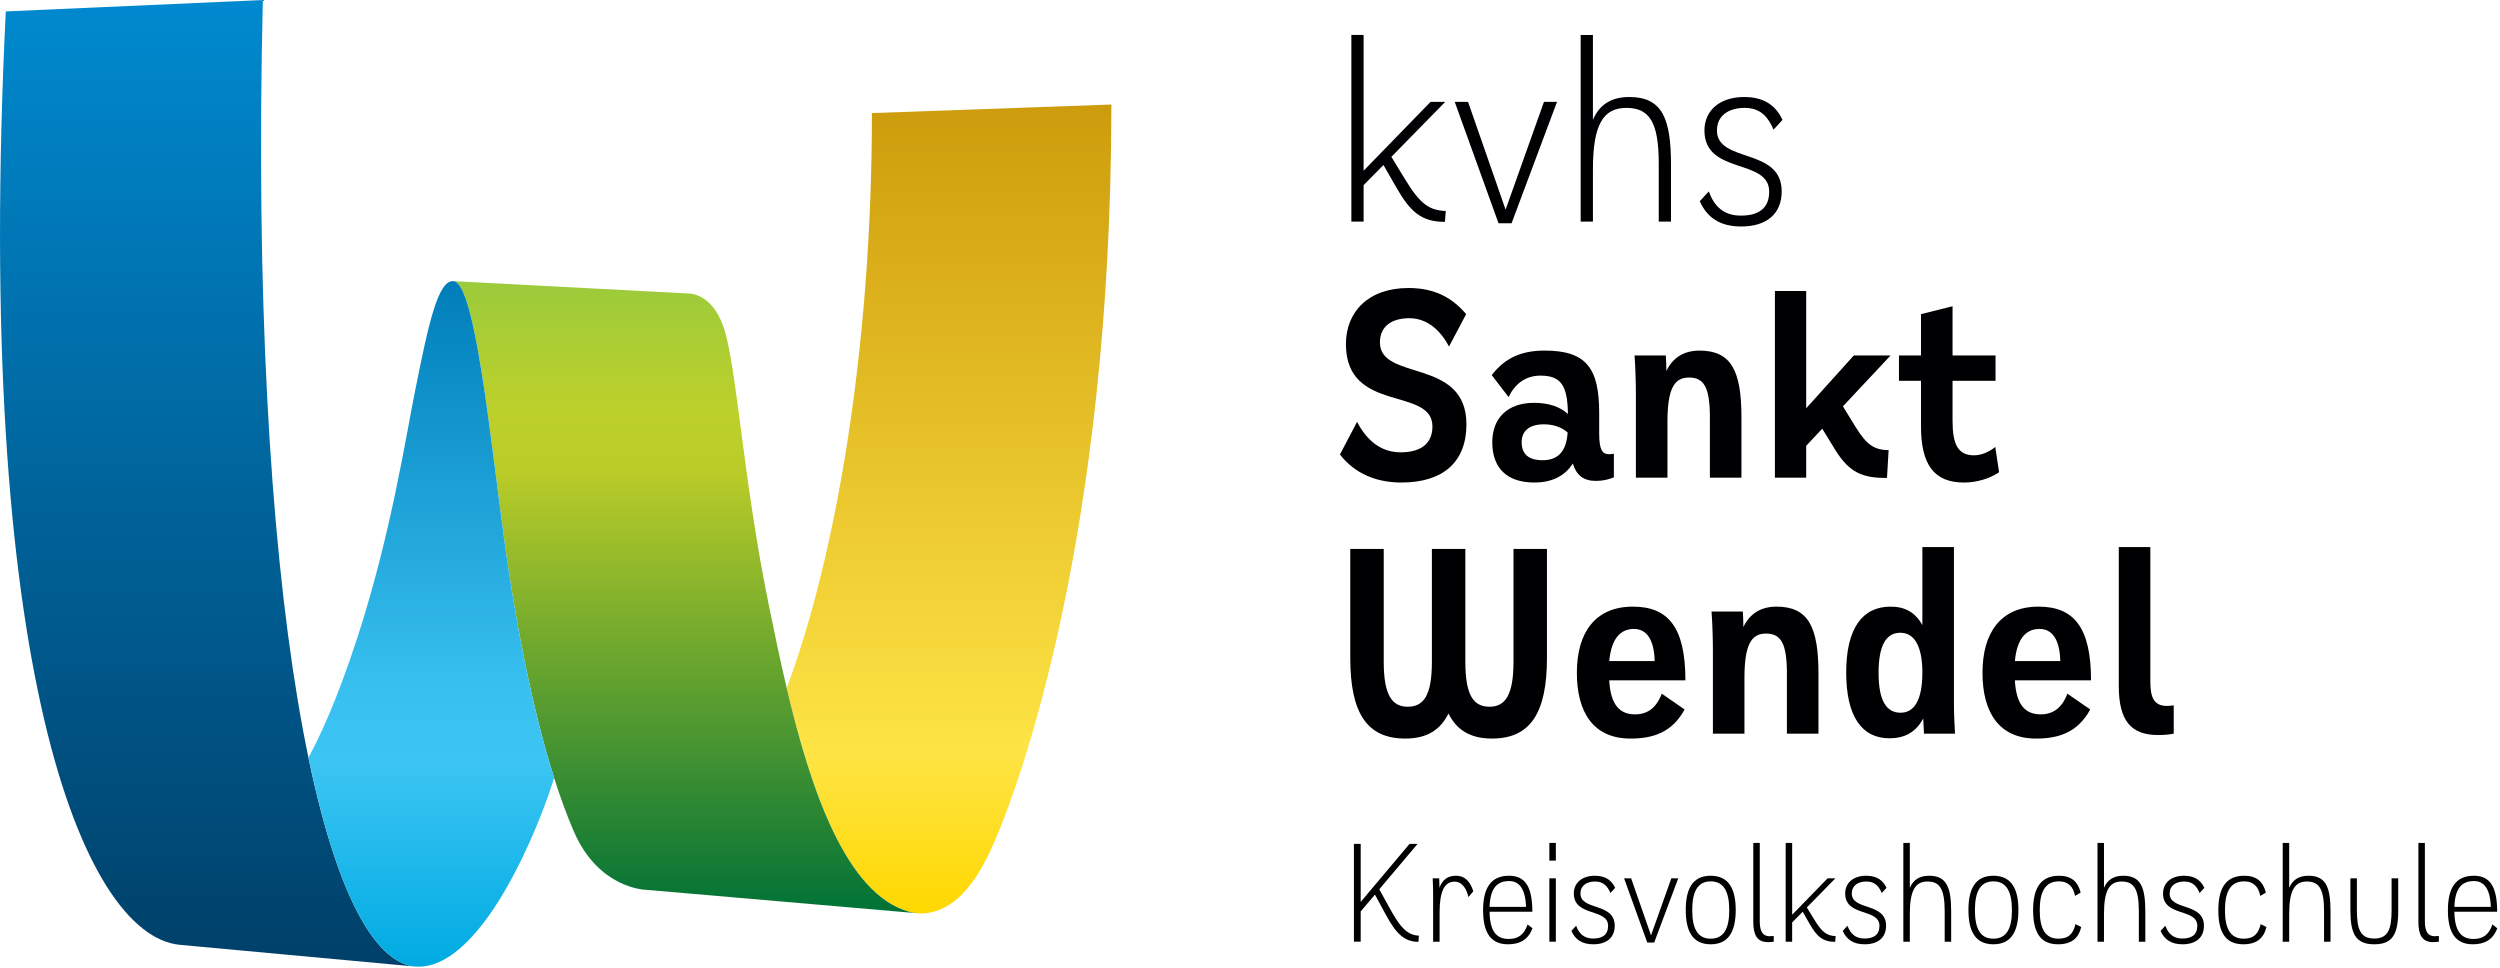 <?xml version="1.0" encoding="UTF-8" standalone="no"?>
<svg xmlns="http://www.w3.org/2000/svg" xmlns:xlink="http://www.w3.org/1999/xlink" xmlns:serif="http://www.serif.com/" width="100%" height="100%" viewBox="0 0 651 252" version="1.1" xml:space="preserve" style="fill-rule:evenodd;clip-rule:evenodd;stroke-linejoin:round;stroke-miterlimit:2;">
    <g transform="matrix(1,0,0,1,-85.182,-53.7)">
        <g transform="matrix(4.167,0,0,4.167,0,0)">
            <path d="M74.929,19.953C74.929,34.875 72.607,47.881 69.603,55.888C71.088,62.188 73.302,68.784 77.281,69.873C77.633,69.969 77.969,69.975 78.18,69.965C79.208,69.881 80.806,69.331 82.315,66.089C84.252,61.929 89.862,46.077 89.892,19.633L89.892,19.418L74.929,19.953Z" style="fill:url(#_Linear1);"></path>
            <path d="M20.803,13.601C18.795,54.407 25.584,71.322 31.667,71.929L46.401,73.289C40.387,72.752 35.984,49.567 36.868,12.888L20.803,13.601Z" style="fill:url(#_Linear2);"></path>
            <path d="M77.281,69.873C73.302,68.784 71.088,62.188 69.603,55.888C69.604,55.888 69.604,55.887 69.604,55.886C69.177,54.076 68.81,52.29 68.479,50.666C66.953,43.172 66.564,36.84 65.815,33.856C65.14,31.164 63.484,31.228 63.484,31.228L48.771,30.456C50.096,30.526 51.034,39.803 51.937,46.51C52.595,51.391 53.647,57.014 55.07,61.502C55.456,62.719 55.87,63.852 56.31,64.865C57.85,68.411 60.759,68.488 60.759,68.488L77.759,69.956L77.759,69.954C77.611,69.941 77.448,69.918 77.281,69.873Z" style="fill:url(#_Linear3);"></path>
            <path d="M55.07,61.502C53.647,57.014 52.595,51.391 51.937,46.51C51.05,39.919 50.131,30.847 48.842,30.467C48.836,30.466 48.825,30.464 48.819,30.462C47.816,30.282 47.208,33.208 46.401,37.21C45.791,40.242 44.886,46.206 42.805,52.638C41.491,56.701 40.367,59.047 39.717,60.226C41.426,68.437 43.757,73.053 46.401,73.289C49.593,73.535 52.768,67.999 54.725,62.559C54.771,62.431 54.912,61.997 55.07,61.503L55.07,61.502Z" style="fill:url(#_Linear4);"></path>
            <path d="M105.655,15.072L104.89,15.072L104.89,26.734L105.655,26.734L105.655,24.456L106.896,23.198L107.695,24.592C108.579,26.139 109.276,26.751 110.738,26.751L110.789,26.071C109.752,26.037 109.174,25.612 108.273,24.133L107.389,22.688L110.755,19.254L109.837,19.254L105.655,23.555L105.655,15.072Z" style="fill:rgb(0,0,2);fill-rule:nonzero;"></path>
            <path d="M114.086,26.837L114.902,26.837L117.741,19.254L116.925,19.254L114.528,25.987L112.182,19.254L111.349,19.254L114.086,26.837Z" style="fill:rgb(0,0,2);fill-rule:nonzero;"></path>
            <path d="M119.985,15.073L119.22,15.073L119.22,26.735L119.985,26.735L119.985,23.471C119.985,20.666 120.631,19.629 122.076,19.629C123.487,19.629 124.099,20.479 124.099,23.097L124.099,26.735L124.864,26.735L124.864,23.182C124.864,20.326 124.337,18.949 122.263,18.949C121.124,18.949 120.393,19.425 119.985,20.377L119.985,15.073Z" style="fill:rgb(0,0,2);fill-rule:nonzero;"></path>
            <path d="M131.272,20.989L131.833,20.377C131.476,19.629 130.847,18.949 129.436,18.949C127.923,18.949 126.954,19.782 126.954,21.04C126.954,23.828 131,22.757 131,24.865C131,25.919 130.32,26.361 129.232,26.361C128.161,26.361 127.566,25.783 127.226,24.848L126.665,25.46C127.107,26.463 127.906,27.041 129.249,27.041C130.847,27.041 131.782,26.242 131.782,24.848C131.782,22.077 127.736,23.097 127.736,21.04C127.736,20.122 128.45,19.629 129.47,19.629C130.541,19.629 130.983,20.309 131.272,20.989Z" style="fill:rgb(0,0,2);fill-rule:nonzero;"></path>
            <path d="M110.993,34.54L112.064,32.517C111.197,31.497 110.109,30.885 108.46,30.885C105.944,30.885 104.55,32.381 104.55,34.387C104.55,38.756 109.956,37.022 109.956,39.538C109.956,40.626 109.208,41.153 107.967,41.153C106.743,41.153 105.859,40.422 105.247,39.249L104.176,41.289C105.128,42.513 106.488,43.04 108.018,43.04C110.636,43.04 112.081,41.748 112.081,39.402C112.081,35.22 106.675,36.733 106.675,34.285C106.675,33.299 107.389,32.772 108.511,32.772C109.684,32.772 110.5,33.605 110.993,34.54Z" style="fill:rgb(0,0,2);fill-rule:nonzero;"></path>
            <path d="M113.662,36.326L114.716,37.703C115.09,36.904 115.753,36.36 116.705,36.36C117.963,36.36 118.405,36.938 118.422,38.757C117.946,38.315 117.232,38.06 116.314,38.06C114.648,38.06 113.696,39.012 113.696,40.525C113.696,42.089 114.563,43.041 116.331,43.041C117.368,43.041 118.218,42.667 118.728,41.851C118.949,42.565 119.374,42.939 120.173,42.939C120.615,42.939 120.938,42.854 121.295,42.718L121.295,41.239C121.21,41.256 121.108,41.273 121.006,41.273C120.547,41.273 120.377,40.95 120.377,39.964L120.377,38.706C120.377,35.935 119.612,34.796 116.977,34.796C115.583,34.796 114.529,35.204 113.662,36.326ZM116.841,41.647C115.94,41.647 115.532,41.239 115.532,40.525C115.532,39.845 115.974,39.403 116.926,39.403C117.606,39.403 118.099,39.641 118.405,39.913C118.337,40.984 117.895,41.647 116.841,41.647Z" style="fill:rgb(0,0,2);fill-rule:nonzero;"></path>
            <path d="M124.541,35.102L122.586,35.102C122.637,35.765 122.671,36.819 122.671,37.516L122.671,42.735L124.643,42.735L124.643,39.25C124.643,37.176 125.068,36.479 125.986,36.479C126.904,36.479 127.295,37.057 127.295,38.961L127.295,42.735L129.267,42.735L129.267,38.978C129.267,36.071 128.638,34.796 126.649,34.796C125.646,34.796 124.966,35.255 124.575,36.071C124.575,35.731 124.558,35.391 124.541,35.102Z" style="fill:rgb(0,0,2);fill-rule:nonzero;"></path>
            <path d="M133.313,31.073L131.358,31.073L131.358,42.735L133.313,42.735L133.313,40.746L134.316,39.675L135.149,41.035C136.016,42.412 136.832,42.769 138.362,42.752L138.464,41.018C137.563,41.001 137.104,40.695 136.424,39.607L135.608,38.281L138.583,35.102L136.288,35.102L133.313,38.4L133.313,31.073Z" style="fill:rgb(0,0,2);fill-rule:nonzero;"></path>
            <path d="M139.11,35.102L139.11,36.683L140.487,36.683L140.487,39.522C140.487,41.902 141.286,43.041 143.173,43.041C143.921,43.041 144.754,42.82 145.366,42.395L145.128,40.814C144.771,41.12 144.261,41.341 143.802,41.341C142.782,41.341 142.459,40.627 142.459,39.182L142.459,36.683L145.145,36.683L145.145,35.102L142.459,35.102L142.459,32.025L140.487,32.518L140.487,35.102L139.11,35.102Z" style="fill:rgb(0,0,2);fill-rule:nonzero;"></path>
            <path d="M106.913,47.191L104.822,47.191L104.822,54.008C104.822,57.493 105.893,59.04 108.256,59.04C109.667,59.04 110.466,58.462 110.959,57.476C111.452,58.462 112.268,59.04 113.679,59.04C116.042,59.04 117.113,57.493 117.113,54.008L117.113,47.191L115.022,47.191L115.022,54.246C115.022,56.337 114.495,57.051 113.526,57.051C112.54,57.051 112.013,56.371 112.013,54.246L112.013,47.191L109.922,47.191L109.922,54.246C109.922,56.371 109.395,57.051 108.409,57.051C107.44,57.051 106.913,56.337 106.913,54.246L106.913,47.191Z" style="fill:rgb(0,0,2);fill-rule:nonzero;"></path>
            <path d="M121.005,55.403L125.765,55.403C125.765,52.071 124.677,50.796 122.484,50.796C120.121,50.796 118.982,52.428 118.982,54.927C118.982,57.409 120.019,59.041 122.331,59.041C123.725,59.041 124.932,58.667 125.714,57.222L124.286,56.236C123.946,57.137 123.385,57.528 122.62,57.528C121.668,57.528 121.09,56.95 121.005,55.403ZM122.552,52.19C123.283,52.19 123.81,52.768 123.844,54.196L121.005,54.196C121.141,52.785 121.702,52.19 122.552,52.19Z" style="fill:rgb(0,0,2);fill-rule:nonzero;"></path>
            <path d="M129.353,51.102L127.398,51.102C127.449,51.765 127.483,52.819 127.483,53.516L127.483,58.735L129.455,58.735L129.455,55.25C129.455,53.176 129.88,52.479 130.798,52.479C131.716,52.479 132.107,53.057 132.107,54.961L132.107,58.735L134.079,58.735L134.079,54.978C134.079,52.071 133.45,50.796 131.461,50.796C130.458,50.796 129.778,51.255 129.387,52.071C129.387,51.731 129.37,51.391 129.353,51.102Z" style="fill:rgb(0,0,2);fill-rule:nonzero;"></path>
            <path d="M142.545,47.073L140.573,47.073L140.573,51.952C140.131,51.153 139.485,50.796 138.584,50.796C136.833,50.796 135.813,52.139 135.813,54.91C135.813,57.647 136.782,59.024 138.516,59.024C139.434,59.024 140.165,58.667 140.624,57.783L140.675,58.735L142.613,58.735C142.579,58.225 142.545,57.46 142.545,56.797L142.545,47.073ZM137.836,54.927C137.836,53.244 138.295,52.428 139.196,52.428C140.029,52.428 140.573,53.193 140.573,54.927C140.573,56.661 140.046,57.426 139.213,57.426C138.363,57.426 137.836,56.746 137.836,54.927Z" style="fill:rgb(0,0,2);fill-rule:nonzero;"></path>
            <path d="M146.353,55.403L151.113,55.403C151.113,52.071 150.025,50.796 147.832,50.796C145.469,50.796 144.33,52.428 144.33,54.927C144.33,57.409 145.367,59.041 147.679,59.041C149.073,59.041 150.28,58.667 151.062,57.222L149.634,56.236C149.294,57.137 148.733,57.528 147.968,57.528C147.016,57.528 146.438,56.95 146.353,55.403ZM147.9,52.19C148.631,52.19 149.158,52.768 149.192,54.196L146.353,54.196C146.489,52.785 147.05,52.19 147.9,52.19Z" style="fill:rgb(0,0,2);fill-rule:nonzero;"></path>
            <path d="M154.819,47.073L152.847,47.073L152.847,55.76C152.847,57.919 153.612,58.82 155.295,58.82C155.601,58.82 155.924,58.803 156.281,58.735L156.281,56.967C156.111,56.984 155.992,57.001 155.856,57.001C154.989,57.001 154.819,56.389 154.819,55.454L154.819,47.073Z" style="fill:rgb(0,0,2);fill-rule:nonzero;"></path>
            <path d="M105.473,65.623L105.05,65.623L105.05,71.734L105.473,71.734L105.473,69.844L106.364,68.791L107.021,70.006C107.651,71.176 108.164,71.743 109.082,71.743L109.109,71.356C108.299,71.329 107.849,70.672 107.228,69.538L106.634,68.458L109.028,65.623L108.524,65.623L105.473,69.25L105.473,65.623Z" style="fill:rgb(0,0,2);fill-rule:nonzero;"></path>
            <path d="M110.377,67.775L109.972,67.775C109.99,68.09 109.999,68.531 109.999,68.873L109.999,71.735L110.404,71.735L110.404,69.917C110.404,68.612 110.692,67.982 111.34,67.982C111.862,67.982 112.114,68.522 112.204,68.945L112.51,68.585C112.348,68.063 112.042,67.613 111.43,67.613C110.899,67.613 110.584,67.865 110.395,68.36C110.395,68.153 110.386,67.946 110.377,67.775Z" style="fill:rgb(0,0,2);fill-rule:nonzero;"></path>
            <path d="M113.527,69.863L116.2,69.863C116.2,68.252 115.723,67.613 114.742,67.613C113.554,67.613 113.122,68.459 113.122,69.764C113.122,71.051 113.518,71.897 114.679,71.897C115.417,71.897 115.939,71.609 116.209,70.898L115.903,70.655C115.696,71.294 115.309,71.564 114.724,71.564C113.986,71.564 113.545,71.123 113.527,69.863ZM114.76,67.946C115.363,67.946 115.768,68.414 115.804,69.557L113.527,69.557C113.572,68.288 114.067,67.946 114.76,67.946Z" style="fill:rgb(0,0,2);fill-rule:nonzero;"></path>
            <path d="M117.263,66.668L117.668,66.668L117.668,65.561L117.263,65.561L117.263,66.668ZM117.263,71.735L117.668,71.735L117.668,67.775L117.263,67.775L117.263,71.735Z" style="fill:rgb(0,0,2);fill-rule:nonzero;"></path>
            <path d="M121.078,68.693L121.375,68.369C121.186,67.973 120.853,67.613 120.106,67.613C119.305,67.613 118.792,68.054 118.792,68.72C118.792,70.196 120.934,69.629 120.934,70.745C120.934,71.303 120.574,71.537 119.998,71.537C119.431,71.537 119.116,71.231 118.936,70.736L118.639,71.06C118.873,71.591 119.296,71.897 120.007,71.897C120.853,71.897 121.348,71.474 121.348,70.736C121.348,69.269 119.206,69.809 119.206,68.72C119.206,68.234 119.584,67.973 120.124,67.973C120.691,67.973 120.925,68.333 121.078,68.693Z" style="fill:rgb(0,0,2);fill-rule:nonzero;"></path>
            <path d="M123.382,71.789L123.814,71.789L125.317,67.775L124.885,67.775L123.616,71.339L122.374,67.775L121.933,67.775L123.382,71.789Z" style="fill:rgb(0,0,2);fill-rule:nonzero;"></path>
            <path d="M125.786,69.755C125.786,71.042 126.191,71.897 127.343,71.897C128.495,71.897 128.909,71.042 128.909,69.755C128.909,68.468 128.495,67.613 127.343,67.613C126.191,67.613 125.786,68.468 125.786,69.755ZM127.343,67.964C128.162,67.964 128.504,68.603 128.504,69.764C128.504,70.925 128.162,71.546 127.343,71.546C126.533,71.546 126.191,70.925 126.191,69.764C126.191,68.603 126.533,67.964 127.343,67.964Z" style="fill:rgb(0,0,2);fill-rule:nonzero;"></path>
            <path d="M130.412,65.561L130.007,65.561L130.007,70.484C130.007,71.285 130.223,71.762 130.925,71.762C131.042,71.762 131.141,71.753 131.285,71.735L131.285,71.375C131.168,71.384 131.114,71.393 131.033,71.393C130.502,71.393 130.412,70.934 130.412,70.439L130.412,65.561Z" style="fill:rgb(0,0,2);fill-rule:nonzero;"></path>
            <path d="M132.436,65.561L132.031,65.561L132.031,71.735L132.436,71.735L132.436,70.529L133.093,69.863L133.516,70.601C133.984,71.42 134.353,71.744 135.127,71.744L135.154,71.384C134.605,71.366 134.299,71.141 133.822,70.358L133.354,69.593L135.136,67.775L134.65,67.775L132.436,70.052L132.436,65.561Z" style="fill:rgb(0,0,2);fill-rule:nonzero;"></path>
            <path d="M138.035,68.693L138.332,68.369C138.143,67.973 137.81,67.613 137.063,67.613C136.262,67.613 135.749,68.054 135.749,68.72C135.749,70.196 137.891,69.629 137.891,70.745C137.891,71.303 137.531,71.537 136.955,71.537C136.388,71.537 136.073,71.231 135.893,70.736L135.596,71.06C135.83,71.591 136.253,71.897 136.964,71.897C137.81,71.897 138.305,71.474 138.305,70.736C138.305,69.269 136.163,69.809 136.163,68.72C136.163,68.234 136.541,67.973 137.081,67.973C137.648,67.973 137.882,68.333 138.035,68.693Z" style="fill:rgb(0,0,2);fill-rule:nonzero;"></path>
            <path d="M139.789,65.561L139.384,65.561L139.384,71.735L139.789,71.735L139.789,70.007C139.789,68.522 140.131,67.973 140.896,67.973C141.643,67.973 141.967,68.423 141.967,69.809L141.967,71.735L142.372,71.735L142.372,69.854C142.372,68.342 142.093,67.613 140.995,67.613C140.392,67.613 140.005,67.865 139.789,68.369L139.789,65.561Z" style="fill:rgb(0,0,2);fill-rule:nonzero;"></path>
            <path d="M143.452,69.755C143.452,71.042 143.857,71.897 145.009,71.897C146.161,71.897 146.575,71.042 146.575,69.755C146.575,68.468 146.161,67.613 145.009,67.613C143.857,67.613 143.452,68.468 143.452,69.755ZM145.009,67.964C145.828,67.964 146.17,68.603 146.17,69.764C146.17,70.925 145.828,71.546 145.009,71.546C144.199,71.546 143.857,70.925 143.857,69.764C143.857,68.603 144.199,67.964 145.009,67.964Z" style="fill:rgb(0,0,2);fill-rule:nonzero;"></path>
            <path d="M150.5,70.817L150.14,70.637C150.005,71.213 149.735,71.546 149.078,71.546C148.223,71.546 147.908,70.88 147.908,69.764C147.908,68.72 148.187,67.964 149.105,67.964C149.726,67.964 150.014,68.342 150.113,68.873L150.464,68.666C150.293,67.973 149.87,67.613 149.114,67.613C147.863,67.613 147.494,68.54 147.494,69.764C147.494,70.988 147.836,71.897 149.051,71.897C149.915,71.897 150.338,71.492 150.5,70.817Z" style="fill:rgb(0,0,2);fill-rule:nonzero;"></path>
            <path d="M151.922,65.561L151.517,65.561L151.517,71.735L151.922,71.735L151.922,70.007C151.922,68.522 152.264,67.973 153.029,67.973C153.776,67.973 154.1,68.423 154.1,69.809L154.1,71.735L154.505,71.735L154.505,69.854C154.505,68.342 154.226,67.613 153.128,67.613C152.525,67.613 152.138,67.865 151.922,68.369L151.922,65.561Z" style="fill:rgb(0,0,2);fill-rule:nonzero;"></path>
            <path d="M157.898,68.693L158.195,68.369C158.006,67.973 157.673,67.613 156.926,67.613C156.125,67.613 155.612,68.054 155.612,68.72C155.612,70.196 157.754,69.629 157.754,70.745C157.754,71.303 157.394,71.537 156.818,71.537C156.251,71.537 155.936,71.231 155.756,70.736L155.459,71.06C155.693,71.591 156.116,71.897 156.827,71.897C157.673,71.897 158.168,71.474 158.168,70.736C158.168,69.269 156.026,69.809 156.026,68.72C156.026,68.234 156.404,67.973 156.944,67.973C157.511,67.973 157.745,68.333 157.898,68.693Z" style="fill:rgb(0,0,2);fill-rule:nonzero;"></path>
            <path d="M162.074,70.817L161.714,70.637C161.579,71.213 161.309,71.546 160.652,71.546C159.797,71.546 159.482,70.88 159.482,69.764C159.482,68.72 159.761,67.964 160.679,67.964C161.3,67.964 161.588,68.342 161.687,68.873L162.038,68.666C161.867,67.973 161.444,67.613 160.688,67.613C159.437,67.613 159.068,68.54 159.068,69.764C159.068,70.988 159.41,71.897 160.625,71.897C161.489,71.897 161.912,71.492 162.074,70.817Z" style="fill:rgb(0,0,2);fill-rule:nonzero;"></path>
            <path d="M163.496,65.561L163.091,65.561L163.091,71.735L163.496,71.735L163.496,70.007C163.496,68.522 163.838,67.973 164.603,67.973C165.35,67.973 165.674,68.423 165.674,69.809L165.674,71.735L166.079,71.735L166.079,69.854C166.079,68.342 165.8,67.613 164.702,67.613C164.099,67.613 163.712,67.865 163.496,68.369L163.496,65.561Z" style="fill:rgb(0,0,2);fill-rule:nonzero;"></path>
            <path d="M167.726,67.775L167.321,67.775L167.321,69.782C167.321,71.24 167.654,71.897 168.815,71.897C169.976,71.897 170.309,71.24 170.309,69.782L170.309,67.775L169.895,67.775L169.895,69.755C169.895,70.952 169.679,71.537 168.806,71.537C167.942,71.537 167.726,70.952 167.726,69.755L167.726,67.775Z" style="fill:rgb(0,0,2);fill-rule:nonzero;"></path>
            <path d="M171.975,65.561L171.57,65.561L171.57,70.484C171.57,71.285 171.786,71.762 172.488,71.762C172.605,71.762 172.704,71.753 172.848,71.735L172.848,71.375C172.731,71.384 172.677,71.393 172.596,71.393C172.065,71.393 171.975,70.934 171.975,70.439L171.975,65.561Z" style="fill:rgb(0,0,2);fill-rule:nonzero;"></path>
            <path d="M173.819,69.863L176.492,69.863C176.492,68.252 176.015,67.613 175.034,67.613C173.846,67.613 173.414,68.459 173.414,69.764C173.414,71.051 173.81,71.897 174.971,71.897C175.709,71.897 176.231,71.609 176.501,70.898L176.195,70.655C175.988,71.294 175.601,71.564 175.016,71.564C174.278,71.564 173.837,71.123 173.819,69.863ZM175.052,67.946C175.655,67.946 176.06,68.414 176.096,69.557L173.819,69.557C173.864,68.288 174.359,67.946 175.052,67.946Z" style="fill:rgb(0,0,2);fill-rule:nonzero;"></path>
        </g>
    </g>
    <defs>
        <linearGradient id="_Linear1" x1="0" y1="0" x2="1" y2="0" gradientUnits="userSpaceOnUse" gradientTransform="matrix(3.09531e-16,-50.55,50.55,3.09531e-16,79.748,69.968)"><stop offset="0" style="stop-color:rgb(255,216,0);stop-opacity:1"></stop><stop offset="0.2" style="stop-color:rgb(254,228,69);stop-opacity:1"></stop><stop offset="1" style="stop-color:rgb(205,156,12);stop-opacity:1"></stop></linearGradient>
        <linearGradient id="_Linear2" x1="0" y1="0" x2="1" y2="0" gradientUnits="userSpaceOnUse" gradientTransform="matrix(3.6985e-16,60.401,-60.401,3.6985e-16,33.423,12.887)"><stop offset="0" style="stop-color:rgb(0,137,207);stop-opacity:1"></stop><stop offset="1" style="stop-color:rgb(0,64,105);stop-opacity:1"></stop></linearGradient>
        <linearGradient id="_Linear3" x1="0" y1="0" x2="1" y2="0" gradientUnits="userSpaceOnUse" gradientTransform="matrix(2.41872e-16,39.501,-39.501,2.41872e-16,63.266,30.455)"><stop offset="0" style="stop-color:rgb(156,203,59);stop-opacity:1"></stop><stop offset="0.2" style="stop-color:rgb(188,208,43);stop-opacity:1"></stop><stop offset="0.3" style="stop-color:rgb(186,204,40);stop-opacity:1"></stop><stop offset="1" style="stop-color:rgb(0,114,54);stop-opacity:1"></stop></linearGradient>
        <linearGradient id="_Linear4" x1="0" y1="0" x2="1" y2="0" gradientUnits="userSpaceOnUse" gradientTransform="matrix(2.62334e-16,-42.842,42.842,2.62334e-16,47.394,73.296)"><stop offset="0" style="stop-color:rgb(0,171,226);stop-opacity:1"></stop><stop offset="0.3" style="stop-color:rgb(60,197,243);stop-opacity:1"></stop><stop offset="0.4" style="stop-color:rgb(56,193,240);stop-opacity:1"></stop><stop offset="1" style="stop-color:rgb(0,126,186);stop-opacity:1"></stop></linearGradient>
    </defs>
</svg>
